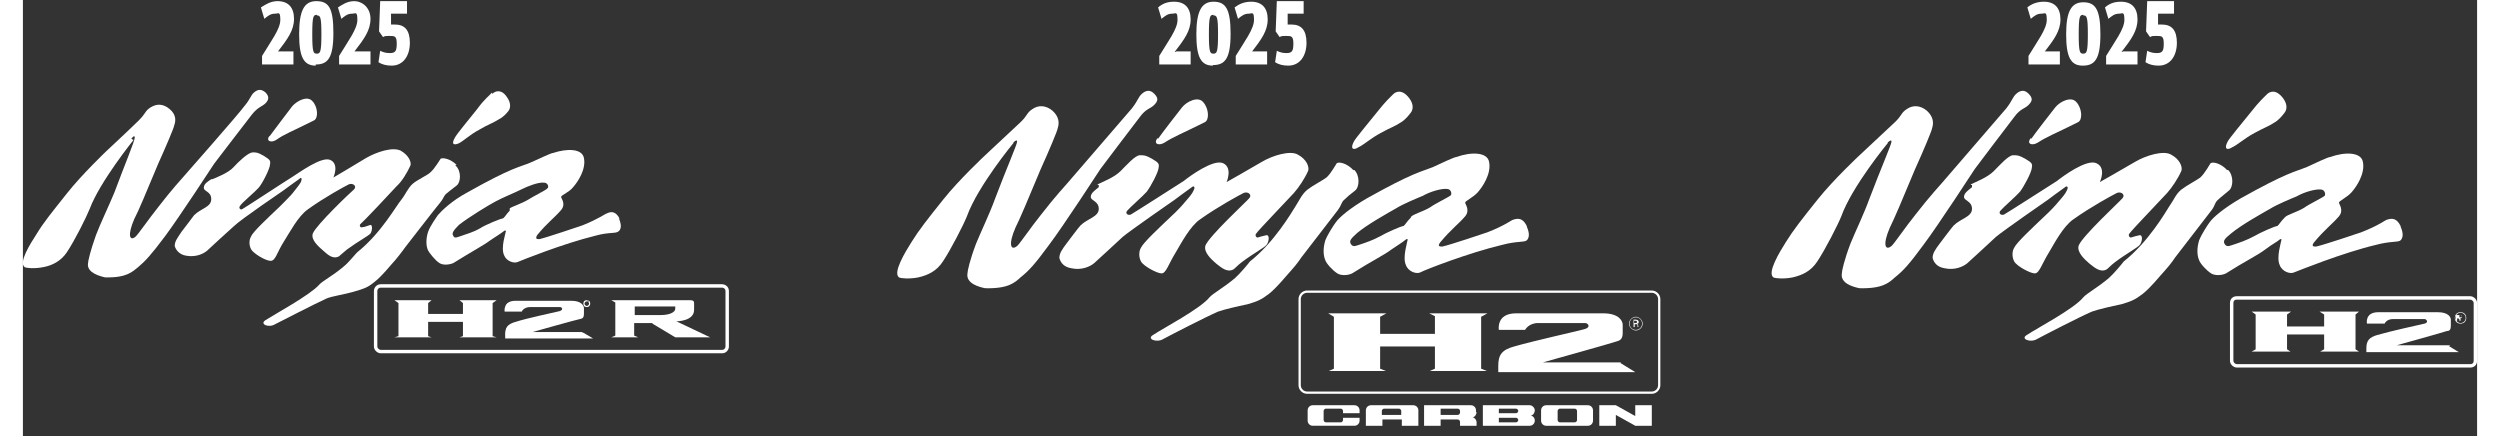 <?xml version="1.0" encoding="UTF-8"?>
<svg width="430" height="75" xmlns="http://www.w3.org/2000/svg" version="1.1" viewBox="0 0 430 76.4">
  <rect x="0" y="0" width="430" height="76.4" fill="#333333" stroke="none"/>
  <defs>
    <style>
      .cls-1 {
        fill: #fff;
      }

      .cls-2 {
        stroke-miterlimit: 10;
        stroke-width: .4px;
      }

      .cls-2, .cls-3 {
        fill: none;
        stroke: #fff;
      }

      .cls-3 {
        stroke-miterlimit: 10;
        stroke-width: .6px;
      }
    </style>
  </defs>
  <!-- Generator: Adobe Illustrator 28.7.1, SVG Export Plug-In . SVG Version: 1.2.0 Build 142)  -->
  <g>
    <g id="Layer_1">
      <g id="Layer_1-2" data-name="Layer_1">
        <g id="Layer_1-2">
          <g id="Layer_1-2-2" data-name="Layer_1-2">
            <g>
              <path class="cls-1" d="M173.6,25s-6.3,7.6-8.2,12.9c-.6,1.5-2.8,5.8-4.2,7.9-1.1,1.7-2.6,2.4-4.3,2.8-1.5.3-3,.2-3.4,0-1.1-.8,1-4.3,2.2-6.2,1.3-2.1,2.8-4,5.6-7.5s7.3-7.7,7.3-7.7c0,0,4.6-4.3,6.1-5.7,1.4-1.3,1.1-1.7,2.2-2.4,1-.7,2.3-.7,3.5.3,1.2,1.1,1.2,2.2.9,3.1,0,.3-1.5,3.9-3,7.2-2.2,5.3-3.6,8.6-4.4,10.2-1.3,3-.8,4.1.3,3.2.4-.3,2.5-3.4,4.2-5.5,2.4-3.1,4.6-5.5,4.6-5.5,0,0,10.1-11.7,11.3-13.1,1.1-1.4,1.1-2,1.8-2.6s1.4-.7,2.1,0c.8.8.7,1.3,0,2s-1.4.6-2.5,2.1c-1.1,1.4-6.9,9.1-6.9,9.1,0,0-6.5,10-9,13.3-2.5,3.4-3.5,4.5-5,5.7-1,.9-2.1,2-6.2,1.9-1-.2-3.4-.8-3.1-2.6,0-.4.4-2.3,1.5-5.2.9-2.2,2.4-5.3,3.3-7.8,2-5.3,3.9-9.6,3.9-10.1s-.7.2-.7.2h0Z"/>
              <path class="cls-1" d="M198.9,24.3c.7-1,3.4-4.5,4.2-5.5s2.8-2,3.7-.9c1,1.1,1.1,3.1.3,3.5-4.2,2.1-5.4,2.5-7.1,3.6-1,.6-2,.2-1.2-.8h0Z"/>
              <path class="cls-1" d="M188.3,32.3c.8-.4,2.9-1.2,4-2.3s2.6-2.8,3.4-2.8,1,0,2.1.6c1.2.7,1.3.9,1.2,1.5,0,.8-1.4,3.4-2.1,4.3-.6.7-3,2.8-3.4,3.3-.4.4,0,.9.6.7.4-.2,8.2-5.2,9.3-5.9,1-.8,5.2-3.9,6.9-3.1s.6,3.3.6,3.3c0,0,3.9-2.2,6.1-3.5,2-1.2,5.1-2.1,6.4-1.3,1.5.8,2,2.1,1.8,2.8-.6,1.4-1.7,3-2.5,3.9s-6.3,6.6-6.6,7.1c-.3.3,0,.8.3.7s1-.3,1.5-.4c.6,0,.4,1.2,0,1.7s-2.3,1.5-4.3,3c-.8.6-1.2,1.1-1.5,1.3-1.1.6-2.1-.3-3-1-.8-.7-2.3-2-1.9-3.2.7-1.7,7.2-7.7,7.6-8.2.7-.7-.2-1.3-.9-1-.8.4-4.5,2.4-7.6,4.6-1.8,1.2-3.4,4.3-4.3,5.8-1.3,2.1-1.7,3.7-2.5,3.7s-3.2-1.3-3.6-2.1c-.4-.7-.4-1.8,0-2.4.4-.9,3.2-3.5,5.3-5.5,1-.9,2.1-2.1,2.4-2.5.8-.9,1.3-1.5,1.5-2,.4-.7,0-.9-.3-.6-.6.4-3,2.2-3,2.2,0,0-7.8,5.4-9.1,6.5-1.2,1.1-4.3,4-5,4.6s-2.2,1.3-4,.9c-1.3-.2-1.9-1-2.1-1.8,0-.8.4-1.4,1.3-2.6.3-.4,2.1-2.8,2.4-3.1,1.2-1.2,3.2-1.5,3.2-2.9s-1.4-1.4-1.4-2.1.8-1.2,1.4-1.7v-.4h-.2Z"/>
              <path class="cls-1" d="M233.2,29.7c1.1,1,1,3.1.2,3.7s-1.5,1.2-2,1.7c-.4.4-.4.9-1,1.7s-6.4,8.3-6.4,8.3c0,0-.7,1.1-1.8,2.3s-2.4,2.9-3.9,4.1c-1.3,1-2,1.3-3.7,1.8-1.9.4-4.1.9-5.2,1.3-2.1.9-8.5,4.2-9.6,4.8-1.1.7-3,0-1.8-.7,1.8-1.2,8.3-4.6,9.9-6.6.6-.7,2.5-1.7,4.5-3.4.9-.8,2.3-2.5,2.6-2.9,4.3-3.4,7.3-8.6,8-9.7s1.1-2.1,2.1-2.9c.9-.7,2.8-1.7,3.3-2.1.8-.7,1.7-2.4,1.8-2.5.4-.3,1.8,0,2.9,1.2h0,.2Z"/>
              <path class="cls-1" d="M240.1,16.5c.4-.4,1.5-1,2.8.7.9,1.2.6,2.1.3,2.5s-.9,1.2-1.7,1.7c-1.2.8-2,1-3.6,1.9-1.7.9-3,2.1-3.9,2.5-.9.6-1.5.3-.8-1,.3-.6,2.5-3.2,4.1-5.2,1.4-1.8,2.3-2.6,2.8-3.1h0Z"/>
              <path class="cls-1" d="M263.5,39.6c-.7-1.4-1.5-1.4-2.4-1.1-.2,0-1.4,1-4.5,2.2-.6.2-6.5,2.2-7.9,2.5-.4,0-.9,0-.4-.7,1.9-2.3,3.2-3.2,4.4-4.6.9-1.1,0-2.1,0-2.4,0-.3,1.4-.9,2.2-1.8.8-.9,2.4-3.2,2-5.3-.3-1.8-3.2-1.8-5.7-.9-.4,0-2.9,1.2-4.2,1.8-2,.8-3.4.9-11.6,5.5-2.9,1.7-4.8,3.3-5.4,4.2-.3.4-1.3,1.9-1.8,3.1-.4,1.3-.4,2.6,0,3.5.2.6,1.3,1.8,2.1,2.3.6.4,1.8.4,2.6,0,3.3-2.1,5.6-3.2,6.9-4.2.4-.3,1.9-1.2,2.6-1.8.2,0,.3,0,.2.2,0,.2-.9,3-.3,4.3.4,1.2,1.9,1.7,2.6,1.3s8.4-3.4,14.3-4.8c2.6-.7,3.9-.4,4.3-.8.7-.7.2-1.9,0-2.4h0,0ZM243.2,38.1c-.8.8-1,1.3-1.3,1.5-.4,0-3.1,1.2-4.1,1.8-1.3.7-2.5,1.1-3.4,1.4-.7.2-1.3.6-1.7,0s0-1,1.1-2c1.8-1.5,5.4-3.5,6.8-4.3,1.3-.8,3.5-1.7,4.7-2.2,1.2-.7,3.2-1.3,4.2-1.2.7,0,.9.8.7,1.1-.3.3-2.8,1.5-3.6,2.1-1.3.8-3,1.2-3.4,1.7Z"/>
            </g>
            <g>
              <path class="cls-3" d="M123.4,60.7c0,.4-.3.9-.9.9h-59.8c-.4,0-.9-.4-.9-.9v-9.7c0-.4.3-.9.9-.9h59.8c.4,0,.9.3.9.9v9.7Z"/>
              <g>
                <path class="cls-1" d="M110.3,56.7l4,2.4h6.1l-5.9-2.8s3.1,0,3.1-2v-1.1c0-.3,0-.6-.7-.6h-13.8l.7.4v5.8l-.7.3h4.7l-.7-.3v-2.2h3.2ZM107,53.7h7.3v.4c0,.6-1,1.1-2.5,1.1h-4.6v-1.5h-.2Z"/>
                <polygon class="cls-1" points="82.3 53.1 83 52.6 76.5 52.6 77.1 53.1 77.1 55 71 55 71 53.1 71.6 52.6 65.1 52.6 65.8 53.1 65.8 58.9 65.1 59.1 71.6 59.1 71 58.9 71 56.4 77.1 56.4 77.1 58.9 76.5 59.1 83 59.1 82.3 58.9 82.3 53.1"/>
                <path class="cls-1" d="M98,58.2h-8.8s7.8-2.2,8.4-2.3.7-.4.7-1v-.9c0-.4-.4-1.3-2.2-1.3h-9.8c-2.2,0-1.9,1.9-1.9,1.9h3s.3-.8,1.5-.8h5.2c.3,0,.7.4,0,.7-1.2.3-5.6,1.2-7.8,1.9-1.4.4-1.8,1-1.8,2.2v.7h15.4l-1.7-1h-.2,0Z"/>
              </g>
              <g>
                <path class="cls-1" d="M114.3,58.9l-4-2.4h-3.6v2.4h-2.8v-5.9h12.8c.7,0,.4,0,.4.2v1.1c0,1.5-2.8,2-2.8,2v.2l4.6,2.3h-4.7,0ZM106.7,55.6h5c1.7,0,2.9-.6,2.9-1.4s0-.8,0-.8h-7.8v2.2h0Z"/>
                <polygon class="cls-1" points="66.1 53 70.6 53 70.6 55.3 77.5 55.3 77.5 53 82 53 82 58.9 77.5 58.9 77.5 56.1 70.6 56.1 70.6 58.9 66.1 58.9 66.1 53"/>
                <path class="cls-1" d="M84.6,58.9v-.4c0-1.1.3-1.5,1.5-1.9,1.3-.4,3.6-.9,5.4-1.3,1-.2,2-.4,2.4-.6.7-.2.8-.6.8-.8,0-.3-.3-.6-.7-.6h-5.2c-1,0-1.4.4-1.7.8h-2.5c0-.2,0-.6.2-.8.2-.3.8-.4,1.3-.4h9.8c1.4,0,1.9.7,1.9,1v.9c0,.4,0,.7-.4.7-.6,0-8.7,2.5-8.8,2.5v.2h9.3l.9.6h-14.2Z"/>
              </g>
            </g>
            <g>
              <path class="cls-1" d="M19.4,24.5s-5.9,7.3-7.7,12.1c-.6,1.5-2.6,5.5-4,7.6-1,1.5-2.5,2.3-4.1,2.6-1.5.3-2.9.2-3.3,0-1.1-.8,1-4.1,2.1-5.8,1.2-2,2.6-3.7,5.3-7.1,2.6-3.3,6.9-7.4,6.9-7.4,0,0,4.4-4.1,5.7-5.4s1.1-1.7,2.1-2.3,2.1-.7,3.3.3,1.1,2.1.8,2.9c0,.3-1.4,3.6-2.8,6.7-2.1,5-3.4,8.2-4.2,9.7-1.2,2.8-.8,3.9.2,3.1.4-.3,2.4-3.2,4-5.2,2.3-3,4.4-5.3,4.4-5.3,0,0,9.7-11,10.7-12.4,1.1-1.3,1.1-1.9,1.7-2.4.7-.6,1.3-.6,2,0,.7.7.6,1.3,0,1.9s-1.3.6-2.4,2-6.6,8.6-6.6,8.6c0,0-6.2,9.5-8.6,12.7s-3.4,4.3-4.7,5.4c-1,.8-2,1.9-5.8,1.8-.9-.2-3.2-.8-3-2.4,0-.4.4-2.2,1.4-5,.8-2.1,2.2-5,3.2-7.4,1.9-5.1,3.6-9.1,3.6-9.7s-.6.2-.6.2l.3.2h0Z"/>
              <path class="cls-1" d="M43.2,23.9c.7-.9,3.2-4.3,4-5.3.8-.9,2.6-1.9,3.5-.9,1,1,1.1,3,.3,3.4-4,2-5.2,2.4-6.6,3.4-.9.6-1.9.2-1.2-.7h0Z"/>
              <path class="cls-1" d="M33.2,31.4c.7-.3,2.8-1.1,3.7-2.1s2.5-2.5,3.3-2.6c.8,0,.9,0,2,.6,1.1.7,1.2.8,1.1,1.5,0,.7-1.3,3.3-2,4.1-.6.7-2.9,2.6-3.2,3.1-.4.4,0,.9.4.6.4-.2,7.7-5,8.7-5.6s5-3.6,6.6-3c1.7.7.6,3.1.6,3.1,0,0,3.6-2.1,5.7-3.4,1.9-1.1,4.7-2,6.1-1.3,1.4.8,1.9,2,1.7,2.6-.6,1.3-1.5,2.8-2.4,3.6-.8.9-5.9,6.3-6.3,6.6s0,.8.3.6c.4,0,1-.3,1.4-.4.4,0,.3,1.1,0,1.5s-2.2,1.4-4.1,2.8c-.7.6-1.2,1-1.4,1.2-1.1.6-2-.3-2.8-1s-2.2-1.9-1.8-3c.6-1.5,6.7-7.3,7.2-7.7.6-.6-.2-1.2-.9-.9-.8.4-4.3,2.3-7.2,4.4-1.7,1.2-3.2,4.1-4.1,5.5-1.3,2-1.5,3.5-2.4,3.5s-3-1.3-3.4-2-.4-1.7,0-2.3c.3-.8,3-3.3,5-5.2.9-.9,2-2,2.3-2.4.7-.9,1.2-1.5,1.4-1.9.3-.7,0-.9-.2-.6-.6.4-2.9,2.1-2.9,2.1,0,0-7.5,5.1-8.6,6.2-1.2,1.1-4.1,3.7-4.7,4.3-.7.6-2,1.2-3.7.9-1.2-.2-1.8-1-2-1.7,0-.8.4-1.3,1.2-2.5.3-.4,2-2.6,2.2-2.9,1.2-1.2,3-1.4,3-2.8s-1.3-1.3-1.3-2,.7-1.1,1.3-1.5h.2Z"/>
              <path class="cls-1" d="M75.8,29c1.1,1,.9,3,.2,3.5-.8.6-1.4,1.1-1.9,1.5-.4.4-.4.8-1,1.5s-6.1,7.8-6.1,7.8c0,0-.7,1-1.7,2.2-1.1,1.2-2.3,2.8-3.7,3.9-1.2,1-1.9,1.2-3.6,1.7s-3.9.8-4.8,1.2c-2,.9-8,4-9,4.5-1.1.7-2.8,0-1.7-.7,1.7-1.1,7.8-4.4,9.4-6.2.6-.7,2.3-1.5,4.3-3.2.9-.7,2.2-2.4,2.5-2.6,4.1-3.3,6.8-8.2,7.6-9.1.8-1,1.1-2,2-2.8.8-.7,2.6-1.5,3.1-2,.8-.7,1.7-2.3,1.8-2.4.4-.2,1.7,0,2.8,1.1h-.2Z"/>
              <path class="cls-1" d="M82.3,16.4c.4-.4,1.5-.9,2.5.6.8,1.1.6,2,.3,2.4s-.9,1.1-1.7,1.5c-1.1.7-1.9.9-3.4,1.8-1.7.9-2.8,2-3.6,2.4-.9.4-1.4.2-.7-1,.3-.6,2.3-3,3.9-5,1.3-1.8,2.2-2.4,2.6-2.9h0v.2Z"/>
              <path class="cls-1" d="M104.6,38.4c-.7-1.4-1.5-1.4-2.3-1-.2,0-1.3.9-4.3,2.1-.6.2-6.2,2.1-7.5,2.4-.4,0-.8,0-.4-.7,1.8-2.2,3-3,4.2-4.4.9-1.1,0-2,0-2.3,0-.3,1.4-.8,2.1-1.7.8-.9,2.3-3.1,1.9-5.1-.3-1.7-3-1.7-5.4-.9-.4,0-2.8,1.2-4,1.7-1.9.8-3.2.8-11,5.2-2.8,1.5-4.5,3.2-5.2,4-.2.3-1.3,1.8-1.7,2.9-.4,1.2-.4,2.5,0,3.3.2.4,1.3,1.8,2,2.2.6.4,1.7.3,2.4,0,3.2-2,5.3-3.1,6.5-4,.4-.3,1.9-1.2,2.5-1.7.2,0,.3,0,.2.2,0,.2-.9,2.8-.3,4.1.4,1.1,1.8,1.5,2.4,1.2.7-.3,7.9-3.2,13.6-4.6,2.5-.7,3.6-.3,4.1-.8.7-.6.2-1.8,0-2.3l.2.2h0ZM85.3,36.9c-.7.7-.9,1.3-1.3,1.4-.3,0-3,1.1-3.9,1.7-1.2.7-2.4,1-3.2,1.3-.7.2-1.3.6-1.5,0-.3-.4,0-.9,1-1.9,1.8-1.4,5.1-3.4,6.4-4.1,1.3-.7,3.3-1.5,4.5-2.1s3-1.3,4-1.2c.7,0,.9.8.6,1-.2.3-2.5,1.4-3.4,2-1.2.7-2.8,1.2-3.2,1.5v.2h0,0Z"/>
            </g>
            <path class="cls-1" d="M99.4,53.2c0,.3-.2.6-.6.6s-.6-.2-.6-.6.2-.6.6-.6.6.2.6.6ZM98.4,53.2c0,.2.2.4.4.4s.4-.2.4-.4-.2-.4-.4-.4-.4.2-.4.4ZM98.7,52.9h.2c0,0,.2,0,.2,0h0v.2h0s0,0,0,0h0v.2h0v-.6h-.3v.2ZM98.7,53.1h0,0c0,0,0,0,0,0h0Z"/>
            <g>
              <g>
                <path class="cls-3" d="M429.7,63.2c0,.6-.4.9-.9.9h-40.9c-.4,0-.9-.4-.9-.9v-10.1c0-.6.4-.9.9-.9h40.9c.4,0,.9.4.9.9v10.1Z"/>
                <g>
                  <polygon class="cls-1" points="408.7 55.1 409.3 54.6 402.4 54.6 403.2 55.1 403.2 57.2 396.7 57.2 396.7 55.1 397.4 54.6 390.5 54.6 391.2 55.1 391.2 61.2 390.5 61.6 397.3 61.6 396.7 61.2 396.7 58.6 403.2 58.6 403.2 61.2 402.5 61.6 409.3 61.6 408.7 61.2 408.7 55.1"/>
                  <path class="cls-1" d="M425.2,60.5h-9.3s8.3-2.3,8.8-2.5c.6,0,.7-.4.7-1v-1c0-.4-.4-1.3-2.3-1.3h-10.4c-2.4,0-2,2-2,2h3.1s.3-.8,1.5-.8h5.5c.3,0,.8.6,0,.8-1.3.3-5.9,1.3-8.3,2-1.4.4-1.9,1-1.9,2.3v.7h16.2l-1.8-1.1h.3Z"/>
                </g>
                <g>
                  <polygon class="cls-1" points="391.5 55 396.3 55 396.3 57.5 403.5 57.5 403.5 55 408.3 55 408.3 61.2 403.5 61.2 403.5 58.3 396.3 58.3 396.3 61.2 391.5 61.2 391.5 55"/>
                  <path class="cls-1" d="M411.1,61.2v-.4c0-1.1.3-1.5,1.7-2,1.4-.4,3.7-1,5.7-1.4,1.1-.2,2.1-.4,2.5-.6.8-.2.8-.7.8-.8,0-.3-.3-.6-.8-.6h-5.5c-1,0-1.5.6-1.8.8h-2.6c0-.2,0-.6.3-.8.3-.3.8-.4,1.4-.4h10.4c1.5,0,2,.7,2,1v1c0,.4,0,.7-.6.8-.6,0-9.3,2.6-9.4,2.8v.2h9.7l.9.6h-14.8v-.2Z"/>
                </g>
              </g>
              <g>
                <path class="cls-1" d="M326.8,25s-6.3,7.6-8.2,12.9c-.6,1.5-2.8,5.8-4.2,7.9-1.1,1.7-2.6,2.4-4.3,2.8-1.5.3-3,.2-3.4,0-1.1-.8,1-4.3,2.2-6.2,1.3-2.1,2.8-4,5.6-7.5s7.3-7.7,7.3-7.7c0,0,4.6-4.3,6.1-5.7,1.4-1.3,1.1-1.7,2.2-2.4,1-.7,2.3-.7,3.5.3,1.2,1.1,1.2,2.2.9,3.1,0,.3-1.5,3.9-3,7.2-2.2,5.3-3.6,8.6-4.4,10.2-1.3,3-.8,4.1.3,3.2.4-.3,2.5-3.4,4.2-5.5,2.4-3.1,4.6-5.5,4.6-5.5,0,0,10.1-11.7,11.3-13.1,1.1-1.4,1.1-2,1.8-2.6.7-.6,1.4-.7,2.1,0,.8.8.7,1.3,0,2s-1.4.6-2.5,2.1c-1.1,1.4-6.9,9.1-6.9,9.1,0,0-6.5,10-9,13.3-2.5,3.4-3.5,4.5-5,5.7-1,.9-2.1,2-6.2,1.9-1-.2-3.4-.8-3.1-2.6,0-.4.4-2.3,1.5-5.2.9-2.2,2.4-5.3,3.3-7.8,2-5.3,3.9-9.6,3.9-10.1s-.7.2-.7.2h0Z"/>
                <path class="cls-1" d="M351.9,24.3c.7-1,3.4-4.5,4.2-5.5.8-1,2.8-2,3.7-.9,1,1.1,1.1,3.1.3,3.5-4.2,2.1-5.4,2.5-7.1,3.6-1,.6-2,.2-1.2-.8h0Z"/>
                <path class="cls-1" d="M341.3,32.3c.8-.4,2.9-1.2,4-2.3s2.6-2.8,3.4-2.8,1,0,2.1.6c1.2.7,1.3.9,1.2,1.5,0,.8-1.4,3.4-2.1,4.3-.6.7-3,2.8-3.4,3.3-.4.4,0,.9.6.7.4-.2,8.2-5.2,9.3-5.9,1-.8,5.2-3.9,6.9-3.1,1.8.8.6,3.3.6,3.3,0,0,3.9-2.2,6.1-3.5,2-1.2,5.1-2.1,6.4-1.3,1.5.8,2,2.1,1.8,2.8-.6,1.4-1.7,3-2.5,3.9s-6.3,6.6-6.6,7.1c-.3.3,0,.8.3.7s1-.3,1.5-.4c.6,0,.4,1.2,0,1.7s-2.3,1.5-4.3,3c-.8.6-1.2,1.1-1.5,1.3-1.1.6-2.1-.3-3-1-.8-.7-2.3-2-1.9-3.2.7-1.7,7.2-7.7,7.6-8.2.7-.7-.2-1.3-.9-1-.8.4-4.5,2.4-7.6,4.6-1.8,1.2-3.4,4.3-4.3,5.8-1.3,2.1-1.7,3.7-2.5,3.7s-3.2-1.3-3.6-2.1c-.4-.7-.4-1.8,0-2.4.4-.9,3.2-3.5,5.3-5.5,1-.9,2.1-2.1,2.4-2.5.8-.9,1.3-1.5,1.5-2,.4-.7,0-.9-.3-.6-.6.4-3,2.2-3,2.2,0,0-7.8,5.4-9.1,6.5-1.2,1.1-4.3,4-5,4.6s-2.2,1.3-4,.9c-1.3-.2-1.9-1-2.1-1.8,0-.8.4-1.4,1.3-2.6.3-.4,2.1-2.8,2.4-3.1,1.2-1.2,3.2-1.5,3.2-2.9s-1.4-1.4-1.4-2.1.8-1.2,1.4-1.7v-.4h-.2Z"/>
                <path class="cls-1" d="M386.3,29.7c1.1,1,1,3.1.2,3.7-.8.7-1.5,1.2-2,1.7s-.4.9-1,1.7-6.4,8.3-6.4,8.3c0,0-.7,1.1-1.8,2.3s-2.4,2.9-3.9,4.1c-1.3,1-2,1.3-3.7,1.8-1.9.4-4.1.9-5.2,1.3-2.1.9-8.5,4.2-9.6,4.8-1.1.7-3,0-1.8-.7,1.8-1.2,8.3-4.6,9.9-6.6.6-.7,2.5-1.7,4.5-3.4.9-.8,2.3-2.5,2.6-2.9,4.3-3.4,7.3-8.6,8-9.7.8-1.1,1.1-2.1,2.1-2.9.9-.7,2.8-1.7,3.3-2.1.8-.7,1.7-2.4,1.8-2.5.4-.3,1.8,0,2.9,1.2h0,.2Z"/>
                <path class="cls-1" d="M393.2,16.5c.4-.4,1.5-1,2.8.7.9,1.2.6,2.1.3,2.5s-.9,1.2-1.7,1.7c-1.2.8-2,1-3.6,1.9-1.7.9-3,2.1-3.9,2.5-.9.6-1.5.3-.8-1,.3-.6,2.5-3.2,4.1-5.2,1.4-1.8,2.3-2.6,2.8-3.1h0Z"/>
                <path class="cls-1" d="M416.6,39.6c-.7-1.4-1.5-1.4-2.4-1.1-.2,0-1.4,1-4.5,2.2-.6.2-6.5,2.2-7.9,2.5-.4,0-.9,0-.4-.7,1.9-2.3,3.2-3.2,4.4-4.6.9-1.1,0-2.1,0-2.4,0-.3,1.4-.9,2.2-1.8.8-.9,2.4-3.2,2-5.3-.3-1.8-3.2-1.8-5.7-.9-.4,0-2.9,1.2-4.2,1.8-2,.8-3.4.9-11.6,5.5-2.9,1.7-4.8,3.3-5.4,4.2-.3.4-1.3,1.9-1.8,3.1-.4,1.3-.4,2.6,0,3.5.2.6,1.3,1.8,2.1,2.3.6.4,1.8.4,2.6,0,3.3-2.1,5.6-3.2,6.9-4.2s1.9-1.2,2.6-1.8c.2,0,.3,0,.2.2,0,.2-.9,3-.3,4.3.4,1.2,1.9,1.7,2.6,1.3.8-.3,8.4-3.4,14.3-4.8,2.6-.7,3.9-.4,4.3-.8.7-.7.2-1.9,0-2.4h0,0ZM396.3,38.1c-.8.8-1,1.3-1.3,1.5-.4,0-3.1,1.2-4.1,1.8-1.3.7-2.5,1.1-3.4,1.4-.7.2-1.3.6-1.7,0s0-1,1.1-1.9c1.8-1.5,5.4-3.5,6.8-4.3,1.3-.8,3.5-1.7,4.7-2.2,1.2-.7,3.2-1.3,4.2-1.2.7,0,.9.8.7,1.1-.3.3-2.8,1.5-3.6,2.1-1.3.8-3,1.2-3.4,1.7h0Z"/>
              </g>
            </g>
            <path class="cls-1" d="M428.1,55.7c0,.6-.4,1-1,1s-1-.4-1-1,.4-1,1-1,1,.4,1,1ZM426.2,55.7c0,.4.4.9.9.9s.9-.4.9-.9-.4-.9-.9-.9-.9.4-.9.9ZM426.6,55.2h.3c.3,0,.4,0,.4.3s0,.2-.2.2h0s0,0,0,.2v.3h-.2v-.2c0,0,0-.2-.2-.2h-.2v.4h-.2v-1h.2ZM426.9,55.6h.2c0,0,.2,0,.2-.2s0-.2-.2-.2h-.2v.3h0Z"/>
            <g>
              <path class="cls-1" d="M44.8,9h2.6v2.3h-5.5v-1.5c1.5-2.5,3.2-4.7,3.2-6.3s-.3-1.1-1-1.1-1.2.4-1.8.9l-.6-2c.8-.5,1.7-1.1,2.9-1.1,1.9,0,2.9,1.1,2.9,3.1s-1.1,3.5-2.8,5.7c0,0,0,0,0,0Z"/>
              <path class="cls-1" d="M51.3,11.5c-2.1,0-2.9-1.5-2.9-5.5s.8-5.8,3-5.8,3,1.2,3,5.6-1,5.5-3.1,5.5h0v.2ZM51.5,2.6c-.6,0-.8.2-.8,3.4s.2,3.4.8,3.4.8-.3.8-3.4-.2-3.3-.8-3.3h0Z"/>
              <path class="cls-1" d="M58.3,9h2.6v2.3h-5.5v-1.5c1.5-2.5,3.2-4.7,3.2-6.3s-.3-1.1-1-1.1-1.2.4-1.8.9l-.6-2c.8-.5,1.6-1.1,2.9-1.1s2.8,1.1,2.8,3.1-1.1,3.5-2.8,5.7h.2Z"/>
              <path class="cls-1" d="M64.6,11.5c-.9,0-1.7-.2-2.3-.6l.3-2c.6.3,1.1.4,1.7.4,1,0,1.2-.4,1.2-1.7s-.4-1.3-1.2-1.3-.9,0-1.2.2l-.7-1,.2-5.3h4.7v2.2h-2.8v1.9h.7c1.7,0,2.6,1,2.6,3.2s-1.1,4-3.2,4h0,0Z"/>
            </g>
            <g>
              <path class="cls-1" d="M202,9h2.6v2.3h-5.5v-1.5c1.5-2.5,3.2-4.7,3.2-6.3s-.3-1.1-1-1.1-1.2.4-1.8.9l-.6-2c.7-.6,1.5-1,2.8-1,1.9,0,2.9,1.1,2.9,3.1s-1.1,3.5-2.8,5.7h.2Z"/>
              <path class="cls-1" d="M208.5,11.5c-2.1,0-2.9-1.5-2.9-5.5s.9-5.7,3-5.7,3,1.2,3,5.6-1,5.5-3.1,5.5h0ZM208.6,2.6c-.6,0-.8.2-.8,3.4s.2,3.4.8,3.4.8-.3.8-3.4-.2-3.3-.8-3.3h0Z"/>
              <path class="cls-1" d="M215.4,9h2.6v2.3h-5.5v-1.5c1.5-2.5,3.2-4.7,3.2-6.3s-.3-1.1-1-1.1-1.2.4-1.8.9l-.6-2c.8-.6,1.7-1,2.9-1,1.9,0,2.9,1.1,2.9,3.1s-1.1,3.5-2.8,5.7h0Z"/>
              <path class="cls-1" d="M221.7,11.5c-.9,0-1.7-.2-2.3-.6l.3-2c.6.3,1.1.4,1.7.4,1,0,1.2-.4,1.2-1.7s-.4-1.3-1.2-1.3-.9,0-1.2.2l-.7-1,.2-5.3h4.7v2.2h-2.8v1.9h.7c1.7,0,2.6,1,2.6,3.2s-1.1,4-3.2,4h0,0Z"/>
            </g>
            <g>
              <path class="cls-1" d="M354.3,9h2.6v2.3h-5.5v-1.5c1.5-2.5,3.2-4.7,3.2-6.3s-.3-1.1-1-1.1-1.2.4-1.8.9l-.6-2c.7-.6,1.7-1,2.9-1,1.9,0,2.9,1.1,2.9,3.1s-1.1,3.5-2.8,5.7h0Z"/>
              <path class="cls-1" d="M360.9,11.5c-2.1,0-2.9-1.5-2.9-5.5s.9-5.6,3-5.6,3,1.2,3,5.6-1,5.5-3.1,5.5h0ZM361,2.6c-.6,0-.8.2-.8,3.4s.2,3.4.8,3.4.8-.3.8-3.4-.2-3.3-.8-3.3h0Z"/>
              <path class="cls-1" d="M367.9,9h2.6v2.3h-5.5v-1.5c1.5-2.5,3.2-4.7,3.2-6.3s-.3-1.1-1-1.1-1.2.4-1.8.9l-.6-2c.7-.6,1.5-1,2.8-1,1.9,0,2.9,1.1,2.9,3.1s-1.1,3.5-2.8,5.7h.2Z"/>
              <path class="cls-1" d="M374.2,11.5c-.9,0-1.7-.2-2.3-.6l.3-2c.6.3,1.1.4,1.7.4,1,0,1.2-.4,1.2-1.7s-.4-1.3-1.2-1.3-.9,0-1.2.2l-.7-1,.2-5.3h4.7v2.2h-2.8v1.9h.7c1.7,0,2.6,1,2.6,3.2s-1.1,4-3.2,4h0,0Z"/>
            </g>
          </g>
        </g>
      </g>
      <g>
        <path class="cls-2" d="M286.7,67.5c0,.7-.6,1.3-1.3,1.3h-60.4c-.7,0-1.3-.6-1.3-1.3v-15.1c0-.7.6-1.3,1.3-1.3h60.4c.7,0,1.3.6,1.3,1.3v15.1Z"/>
        <g>
          <polygon class="cls-1" points="255.5 55.5 256.6 54.9 246.4 54.9 247.4 55.4 247.4 58.5 237.8 58.5 237.8 55.5 238.9 54.9 228.7 54.9 229.7 55.5 229.7 64.6 228.8 65 238.8 65 237.8 64.6 237.8 60.7 247.4 60.7 247.4 64.6 246.5 65 256.5 65 255.5 64.6 255.5 55.5"/>
          <path class="cls-1" d="M280,63.5h-13.7s12.2-3.4,13-3.7c.8-.2,1-.7,1-1.5v-1.4c0-.7-.7-2-3.4-2h-15.3c-3.5,0-3,2.9-3,2.9h4.6s.6-1.2,2.3-1.2,5.9,0,8.2,0c.6,0,1.1.8-.2,1.1-1.9.5-8.7,2-12.2,3-2.2.6-2.8,1.5-2.8,3.4v1.1h24l-2.6-1.6Z"/>
        </g>
        <g>
          <polygon class="cls-1" points="230.2 55.4 237.3 55.4 237.3 59 247.9 59 247.9 55.4 255 55.4 255 64.6 247.9 64.6 247.9 60.2 237.3 60.2 237.3 64.6 230.2 64.6 230.2 55.4"/>
          <path class="cls-1" d="M259.1,64.6v-.6c0-1.7.5-2.3,2.4-2.9,2.1-.6,5.6-1.4,8.4-2.1,1.6-.4,3-.7,3.7-.9,1.1-.3,1.2-.9,1.1-1.2,0-.5-.5-.9-1.1-.9h-8.2c-1.5,0-2.3.7-2.6,1.2h-3.9c0-.3,0-.8.4-1.2.4-.5,1.1-.7,2.1-.7h15.3c2.3,0,2.9,1,2.9,1.5s0,1.3,0,1.4c0,.7-.2,1-.8,1.1-.8.2-13.7,4-13.8,4v.4h14.4l1.4.8h-21.9Z"/>
        </g>
      </g>
      <g>
        <path class="cls-1" d="M274.2,71h-7.3c-.5,0-.9.4-.9.9v1.8c0,.5.4.9.9.9h7.3c.5,0,.9-.4.9-.9v-1.8c0-.5-.4-.9-.9-.9ZM272.3,73.6c0,.2-.2.4-.4.4h-2.6c-.2,0-.4-.2-.4-.4v-1.6c0-.2.2-.4.4-.4h2.6c.2,0,.4.2.4.4v1.6Z"/>
        <path class="cls-1" d="M264.2,72.8c.4,0,.7-.5.7-.9s-.4-.9-.9-.9h-8.2v3.6h8.2c.5,0,.9-.4.9-.9s-.3-.8-.7-.9ZM261.6,74h-3v-.8h3c.2,0,.4.2.4.4s-.2.4-.4.4ZM261.6,72.4h-3v-.8h3c.2,0,.4.2.4.4s-.2.4-.4.4Z"/>
        <path class="cls-1" d="M243.5,71h-7.3c-.5,0-.9.4-.9.9v2.7h2.9v-1.1h3.4v1.1h2.9v-2.7c0-.5-.4-.9-.9-.9ZM241.5,72.7h-3.4v-.7c0-.2.2-.4.4-.4h2.6c.2,0,.4.2.4.4v.7Z"/>
        <path class="cls-1" d="M254.6,72.2v-.3c0-.5-.4-.9-.9-.9h-8.2v3.6h2.9v-1.1h3c.2,0,.4.2.4.4v.7h2.9v-.6c0-.4-.3-.8-.7-.9.4,0,.7-.5.7-.9ZM251.8,72.3c0,.2-.2.4-.4.4h-3v-1.1h3c.2,0,.4.2.4.4v.3Z"/>
        <path class="cls-1" d="M231.3,73.2v.4c0,.2-.2.4-.4.4h-2.6c-.2,0-.4-.2-.4-.4v-1.6c0-.2.2-.4.4-.4h2.6c.2,0,.4.2.4.4v.4h2.9v-.5c0-.5-.4-.9-.9-.9h-7.3c-.5,0-.9.4-.9.9v1.8c0,.5.4.9.9.9h7.3c.5,0,.9-.4.9-.9v-.5h-2.9Z"/>
        <polygon class="cls-1" points="282.5 71 282.5 72.9 279.1 71 276.2 71 276.2 74.6 279.1 74.6 279.1 72.7 282.5 74.6 285.4 74.6 285.4 74.6 285.4 71 282.5 71"/>
      </g>
      <path class="cls-1" d="M283.8,56.7c0,.7-.6,1.2-1.2,1.2s-1.2-.6-1.2-1.2.6-1.2,1.2-1.2,1.2.6,1.2,1.2ZM281.5,56.7c0,.6.5,1.1,1.1,1.1s1.1-.5,1.1-1.1-.5-1.1-1.1-1.1-1.1.5-1.1,1.1ZM282.1,56c.1,0,.3,0,.4,0,.3,0,.6.1.6.4s-.1.3-.3.3h0c0,0,.2.1.2.2,0,.2,0,.3.1.4h-.2s0-.1,0-.3c0-.2-.1-.2-.3-.2h-.2v.5h-.2v-1.3ZM282.3,56.6h.2c.2,0,.3,0,.3-.2s-.1-.2-.3-.2-.2,0-.2,0v.4Z"/>
    </g>
  </g>
</svg>